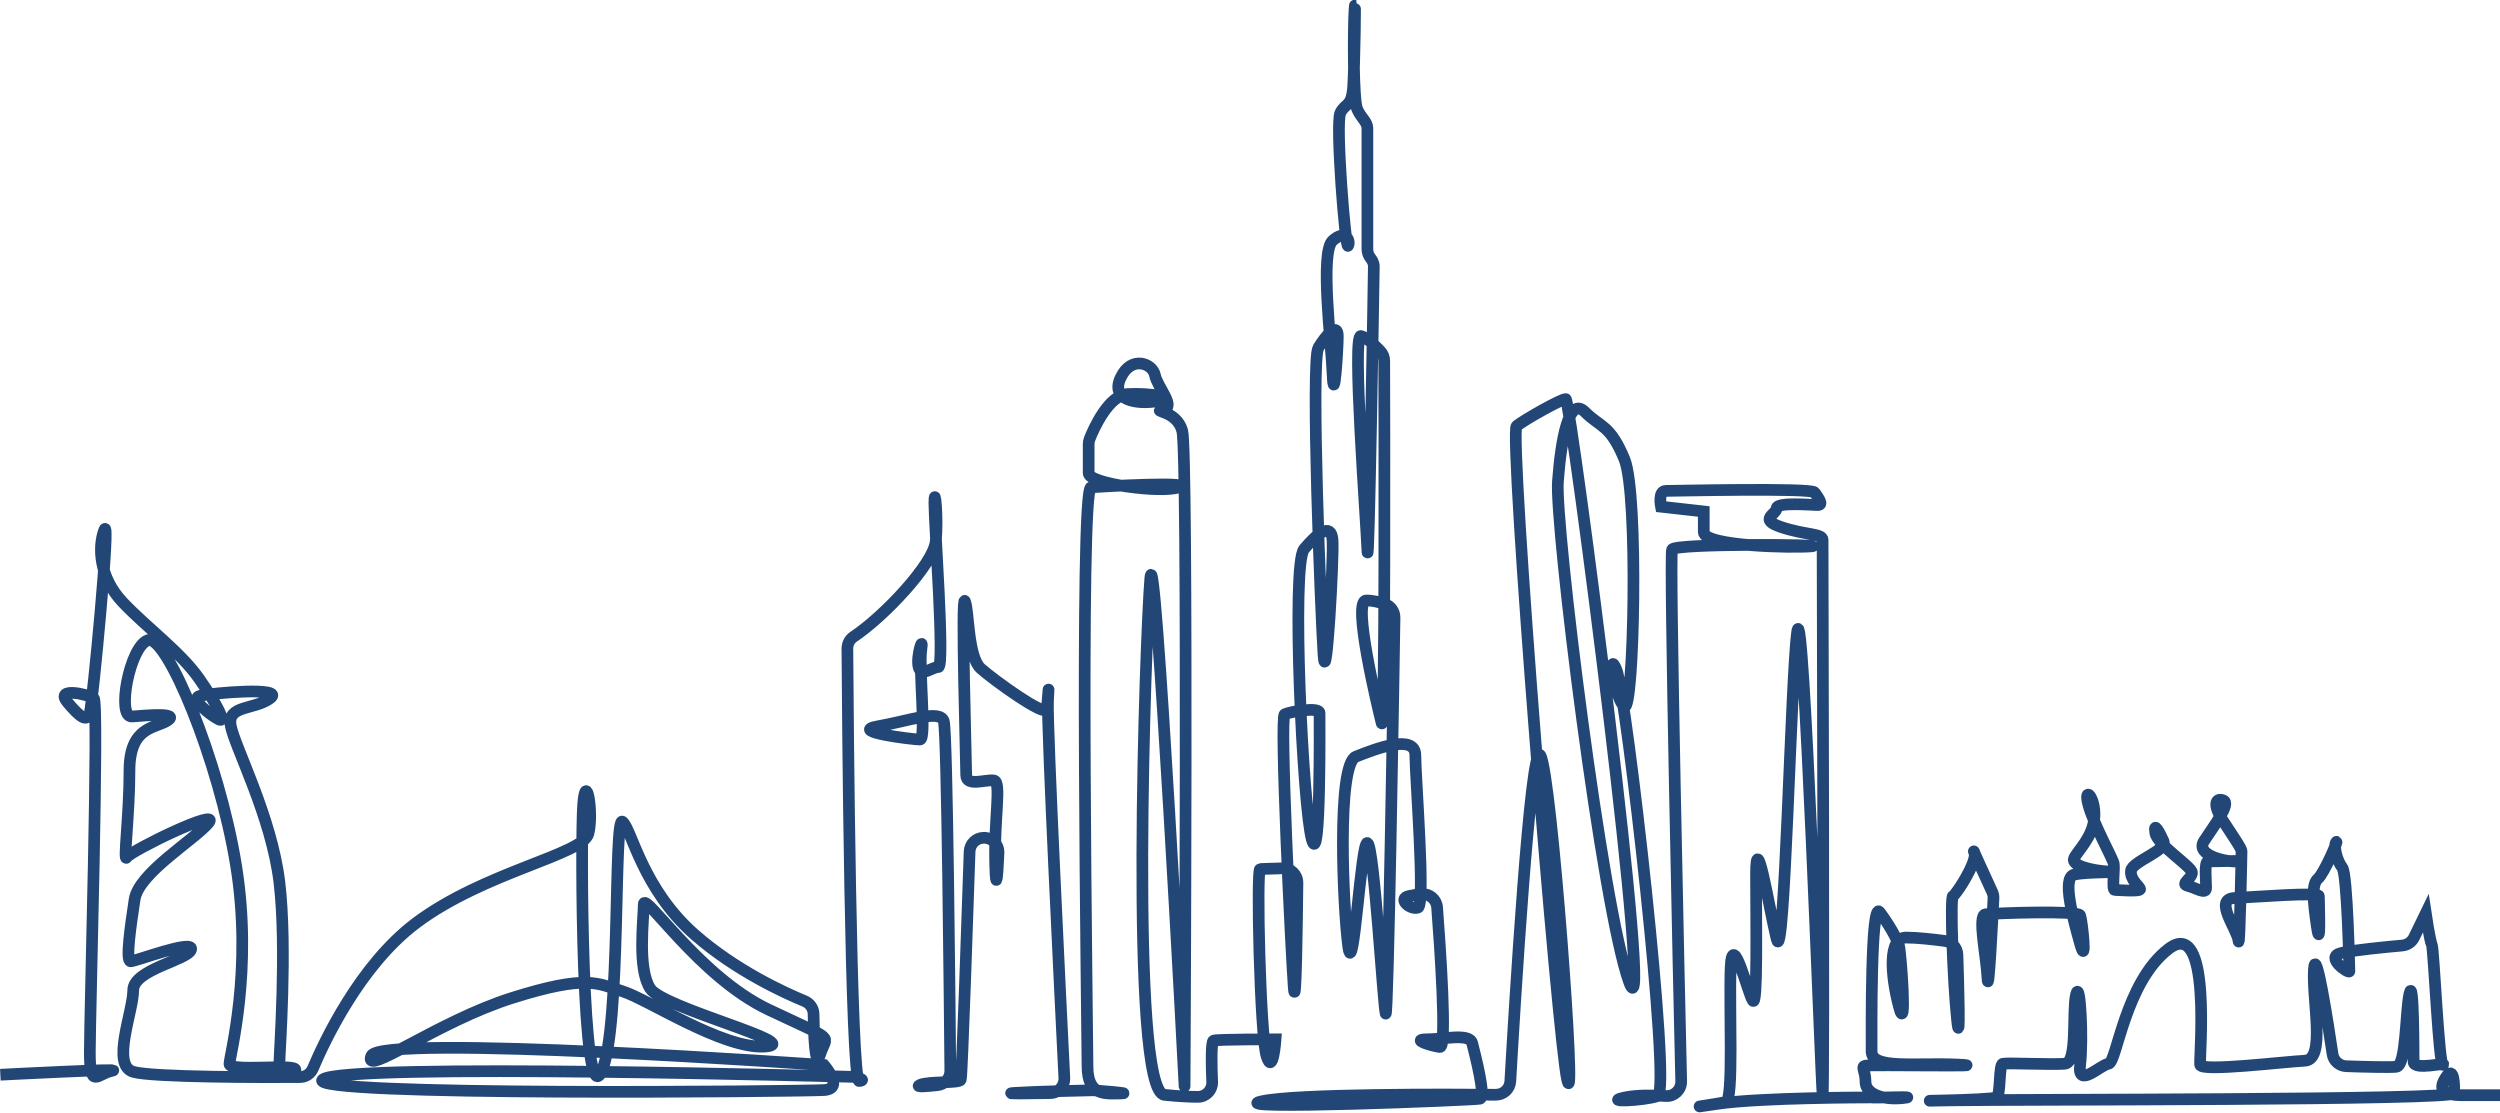 <?xml version="1.0" encoding="UTF-8"?><svg id="_レイヤー_2" xmlns="http://www.w3.org/2000/svg" width="213.75" height="95.14" viewBox="0 0 213.75 95.14"><g id="_レイヤー_1-2"><path d="m.03,91.89s10.8-.56,9.56-.34c-1.24.22-1.91,1.69-1.91-1.58s.79-29.92.34-30.26c-.45-.34-3.37-1.01-2.25.34,1.13,1.35,1.69,1.69,1.91.9.23-.79,1.8-17.1,1.24-15.64-.56,1.46-.45,4.05,1.58,6.19,2.03,2.14,4.95,4.27,6.52,6.52,1.57,2.25,2.36,3.82,1.69,3.49-.68-.34-2.59-1.8-1.57-2.03,1.01-.22,7.31-.79,5.96.22-1.35,1.01-3.71.56-3.37,2.36.34,1.8,3.49,7.76,4.16,13.39.67,5.62,0,14.62,0,15.41s1.57,1.01,1.35.56c-.22-.45-5.62.22-5.62-.45s2.03-7.99.56-16.99c-1.46-9-5.96-19.8-7.54-19.24-1.57.56-2.7,6.64-1.35,6.52,1.35-.11,4.05-.34,3.04.34s-3.26.45-3.26,4.28-.56,7.99-.23,7.42c.34-.56,8.21-4.39,6.97-2.92-1.24,1.46-5.96,4.27-6.3,6.52-.34,2.25-.79,5.29-.34,5.29s5.4-1.91,5.17-1.01c-.22.9-4.95,1.69-4.95,3.49s-1.91,6.41,0,6.97c1.62.48,11.34.47,14.25.45.49,0,.93-.29,1.12-.75.93-2.21,3.99-8.8,8.81-12.42,5.85-4.39,14.29-5.85,14.74-7.65.45-1.8-.22-5.51-.45-2.48-.23,3.04-.11,26.55,1.57,22.84,1.69-3.71,1.01-22.05,1.8-21.37.79.67,1.69,5.74,6.19,9.67,3.5,3.06,7.68,4.97,9.37,5.66.46.19.76.62.77,1.11.02,1.59.12,4.84.56,3.46.56-1.8,1.57-1.01-4.39-3.83-5.96-2.81-10.69-10.24-10.69-9s-.56,5.51.56,7.2c1.13,1.69,13.39,4.72,9.79,4.95-3.6.22-10.01-4.05-12.15-4.72-2.14-.68-3.04-1.46-9.45.56-6.41,2.03-12.82,6.86-12.04,4.95.79-1.91,38.7.79,38.7.79,0,0,1.8,2.02,0,2.14-1.8.11-44.66.56-42.86-.9,1.8-1.46,45.34-.23,45.34-.23,0,0,1.32.25.53.36-.73.1-.98-31.87-1.01-36.97,0-.4.19-.79.52-1.01,2.66-1.77,6.82-6.23,7.03-8.13.22-2.03-.11-5.07-.11-3.27s.9,13.98.34,13.98-1.47.9-1.69,0c-.23-.9.45-2.93.23-1.47-.23,1.47.45,7.67-.11,7.67s-6.2-.68-3.61-1.13c2.59-.45,5.3-1.47,5.64-.45.3.9.51,24.52.56,29.91,0,.63-.47,1.16-1.1,1.22-.91.1-1.97.19-1.49-.02.79-.34,3.38-.11,3.49-.45.1-.29.61-15.22.75-19.5.02-.64.53-1.16,1.18-1.18h0c.72-.03,1.32.56,1.29,1.29-.07,1.6-.2,3.73-.28,1.02-.11-3.95.56-7.1-.11-7.21-.68-.11-2.37.56-2.37-.45s-.45-15.67-.11-14.88c.34.79.23,4.73,1.35,5.75,1.13,1.01,5.52,4.17,5.64,3.49.11-.68.23-3.04.11-.68-.1,2.08,1.11,26.35,1.4,32.21.03.7-.51,1.28-1.21,1.29-1.68.03-4.27.06-3.01-.02,1.69-.11,6.04-.21,6.59-.22.04,0,.08,0,.12,0,.47.04,3.44.27,2.32.27-1.21,0-2.83.3-2.83-2.32s-.71-49.4.3-49.5c1.01-.1,8.99-.51,7.48,0-1.52.51-7.68-.3-7.68-1.21v-2.5c0-.16.03-.31.09-.45.33-.84,1.61-3.73,3.25-3.82,1.92-.1,4.35.3,2.53.61-1.82.3-4.04-.1-3.13-2.02.91-1.92,2.73-1.21,2.93-.2.2,1.01,1.82,2.73.71,2.93-1.11.2,1.11,0,1.62,1.82.51,1.82.2,56.38.2,56.07s-2.53-48.09-2.93-43.44c-.4,4.65-1.82,43.85,1.21,44.15,1.27.13,2.21.17,2.86.17.7,0,1.25-.58,1.22-1.28-.06-1.38-.1-3.46.12-3.53.33-.11,5.3-.11,5.3-.11,0,0-.22,3.2-.77,1.44-.55-1.77-.88-16-.55-16,.18,0,1.1-.03,1.91-.06.7-.03,1.28.53,1.28,1.24-.03,3.25-.14,11.35-.32,8.87-.22-3.09-1.21-23.06-.77-23.28.44-.22,2.98-.66,2.98-.11s.11,13.57-.66,10.81c-.77-2.76-1.77-23.5-.66-24.83,1.1-1.32,2.32-2.32,2.43-.77s-.55,13.13-.77,9.82c-.22-3.31-1.1-25.16-.44-26.26.66-1.1,1.66-2.21,1.66-.99s-.33,6.07-.44,3.31c-.11-2.76-1.1-10.48,0-11.48,1.1-.99,1.54,0,1.32.44-.22.44-1.1-10.48-.66-11.37.44-.88.99-.44,1.1-2.32.11-1.88.22-8.39.11-6.51-.11,1.88-.11,7.72.22,8.5.33.77.88,1.1.88,1.65v10.33c0,.27.08.53.25.75.15.18.3.44.3.73,0,.55-.44,27.03-.55,24.28-.11-2.76-1.32-18.54-.55-18.32.52.15,1.24.84,1.65,1.28.22.23.34.52.34.83.01,3.98.09,32.22-.22,30.98-.33-1.32-2.54-10.48-1.32-10.48.58,0,1.16.15,1.61.31.5.17.82.64.81,1.17-.08,5.3-.56,34.64-.76,33.83-.22-.88-.99-14.23-1.55-14.57-.55-.33-1.21,12.14-1.65,8.83-.44-3.31-.99-15.56.66-16.22,1.66-.66,5.08-1.99,5.08-.11s.88,12.8.22,13.02c-.66.22-1.77-.77-.77-.99.34-.08.73-.13,1.08-.16.68-.06,1.28.45,1.33,1.13.25,3.25.87,12.03.24,11.94-.77-.11-2.54-.66-1.1-.66s3.64-.55,3.86.33c.22.88,1.21,4.63.66,4.75-.55.11-22.18.99-18.65.22,2.98-.65,16.01-.6,20.01-.56.66,0,1.2-.5,1.24-1.15.32-5.59,1.73-29.3,2.57-27.86.95,1.63,3.12,31.15,2.3,27.76-.81-3.39-5.01-55.39-4.33-55.93.68-.54,3.79-2.3,4.2-2.3s7.72,56.2,5.42,49.84c-2.3-6.36-6.36-39.14-6.09-42.79.27-3.66.95-7.31,2.3-5.96,1.35,1.35,2.17,1.08,3.39,4.06,1.22,2.98.81,21.67,0,21.13-.81-.54-1.49-5.15-.68-3.12.81,2.03,4.74,36.02,3.52,36.43-1.22.41-4.74.54-2.84.13,1.08-.23,2.51-.2,3.54-.13.72.05,1.32-.53,1.31-1.25-.18-7.7-1.02-44.99-.78-45.48.27-.54,13.54-.41,11.92-.27-1.63.14-9.21,0-9.21-1.22v-1.76l-3.66-.41s-.27-1.35.41-1.35,12.46-.27,12.73.13c.27.41.81,1.08.27,1.08s-3.52-.27-3.52.27-1.62.95.41,1.62c2.03.68,3.52.54,3.52,1.08s.14,48.62,0,47.4c-.14-1.22-1.63-43.34-2.17-39.54-.54,3.79-1.08,29.12-1.76,26.27-.68-2.84-1.76-9.61-1.76-5.55s.14,11.38-.27,10.83c-.41-.54-1.76-6.23-1.9-2.84-.14,3.39.27,11.38-.41,11.51-.68.14-4.33.68-.68.14,3.66-.54,13-.54,13-.54.23.06,4.58-.12,2.75.06-1.83.17-3.13-.43-3.13-1.39s-.43-1.3,0-1.39c.43-.09,11.56.09,7.91-.09-3.65-.17-7.39.43-7.39-1.13s-.09-12.95.69-11.91c.78,1.04,1.48,2.26,1.65,2.87.17.61.7,7.91,0,5.22-.7-2.69-.96-5.91.61-5.91.96,0,2.36.16,3.32.29.6.08,1.05.58,1.07,1.18.08,2.45.24,8.21-.03,5.58-.35-3.3-.61-10.52-.35-10.61.21-.07,1.47-1.97,1.79-3.09.08-.28.1-.51.03-.65-.3-.59,1.1,2.45,1.53,3.39.08.18.12.36.11.56-.08,1.54-.43,8.54-.51,6.84-.09-1.91-.87-5.39-.17-5.48.7-.09,7.91-.35,8.09.09.17.43.61,4.61,0,2.43-.61-2.17-1.56-5.65-.52-5.91,1.04-.26,4.43-.17,2.96-.26-1.48-.09-3.22-.52-2.96-1.13.26-.61,1.65-1.83,1.74-3.56.09-1.74-.96-2.7-.52-1.04.43,1.65,2.09,4.61,2.17,5.04.09.43-.17,2.26.09,2.26s2.26.17,2.17-.09c-.09-.26-.87-.78-.78-1.56.09-.78,3.13-1.74,2.78-2.52-.35-.78-.87-1.74-.7-.7.17,1.04,3.13,2.87,3.13,3.39s-1.04.96-.35,1.13c.7.17,1.56.78,1.56.17s-.17-2.26.17-2.26,3.65-.09,2.61,0c-1.04.09-3.74-.52-2.96-1.74.78-1.22,2.35-3.22,1.65-3.48-.7-.26-.87.43-.09,1.65.78,1.22,1.65,2.43,1.65,2.7s-.17,8.61-.26,7.65c-.09-.96-2.17-3.56-.35-3.65,1.83-.09,7.22-.52,7.22-.17s.17,4.96-.17,2.61c-.35-2.35-.43-3.65.09-4.09.52-.43,1.83-3.48,1.56-3.13-.26.35.09,1.65.52,2.17.43.52.61,8.61.61,8.87s-2.17-1.22-.69-1.56c1.11-.26,3.91-.52,5.22-.64.43-.04.81-.3,1-.69l1-2.06s.35,2.35.52,2.69c.17.35.61,10.52.96,10.26.35-.26-2.52.52-2.52-.26s0-7.39-.35-5.83c-.35,1.56-.26,6.17-1.13,6.26-.6.06-2.91,0-4.28-.05-.59-.02-1.09-.46-1.17-1.04-.39-2.65-1.45-9.44-1.59-7.25-.17,2.69,1.04,7.74-.78,7.82-1.83.09-8.87.96-8.95.35-.09-.61,1.04-12.78-2.7-9.91-3.74,2.87-4.43,9.74-5.13,9.82-.7.09-2.7,2.17-2.43.09.26-2.09,0-7.48-.35-6-.35,1.48.17,5.83-.96,5.91-1.13.09-4.96-.09-5.3,0-.35.09-.17,2.61-.52,2.87-.35.26-9.56.35-3.91.26,5.65-.09,43.03,0,43.03-.61s0-2.43-.7-1.39c-.7,1.04-.35,1.56,1.39,1.56h3.3" style="fill:none; fill-rule:evenodd; stroke:#224776; stroke-miterlimit:10;"/></g></svg>